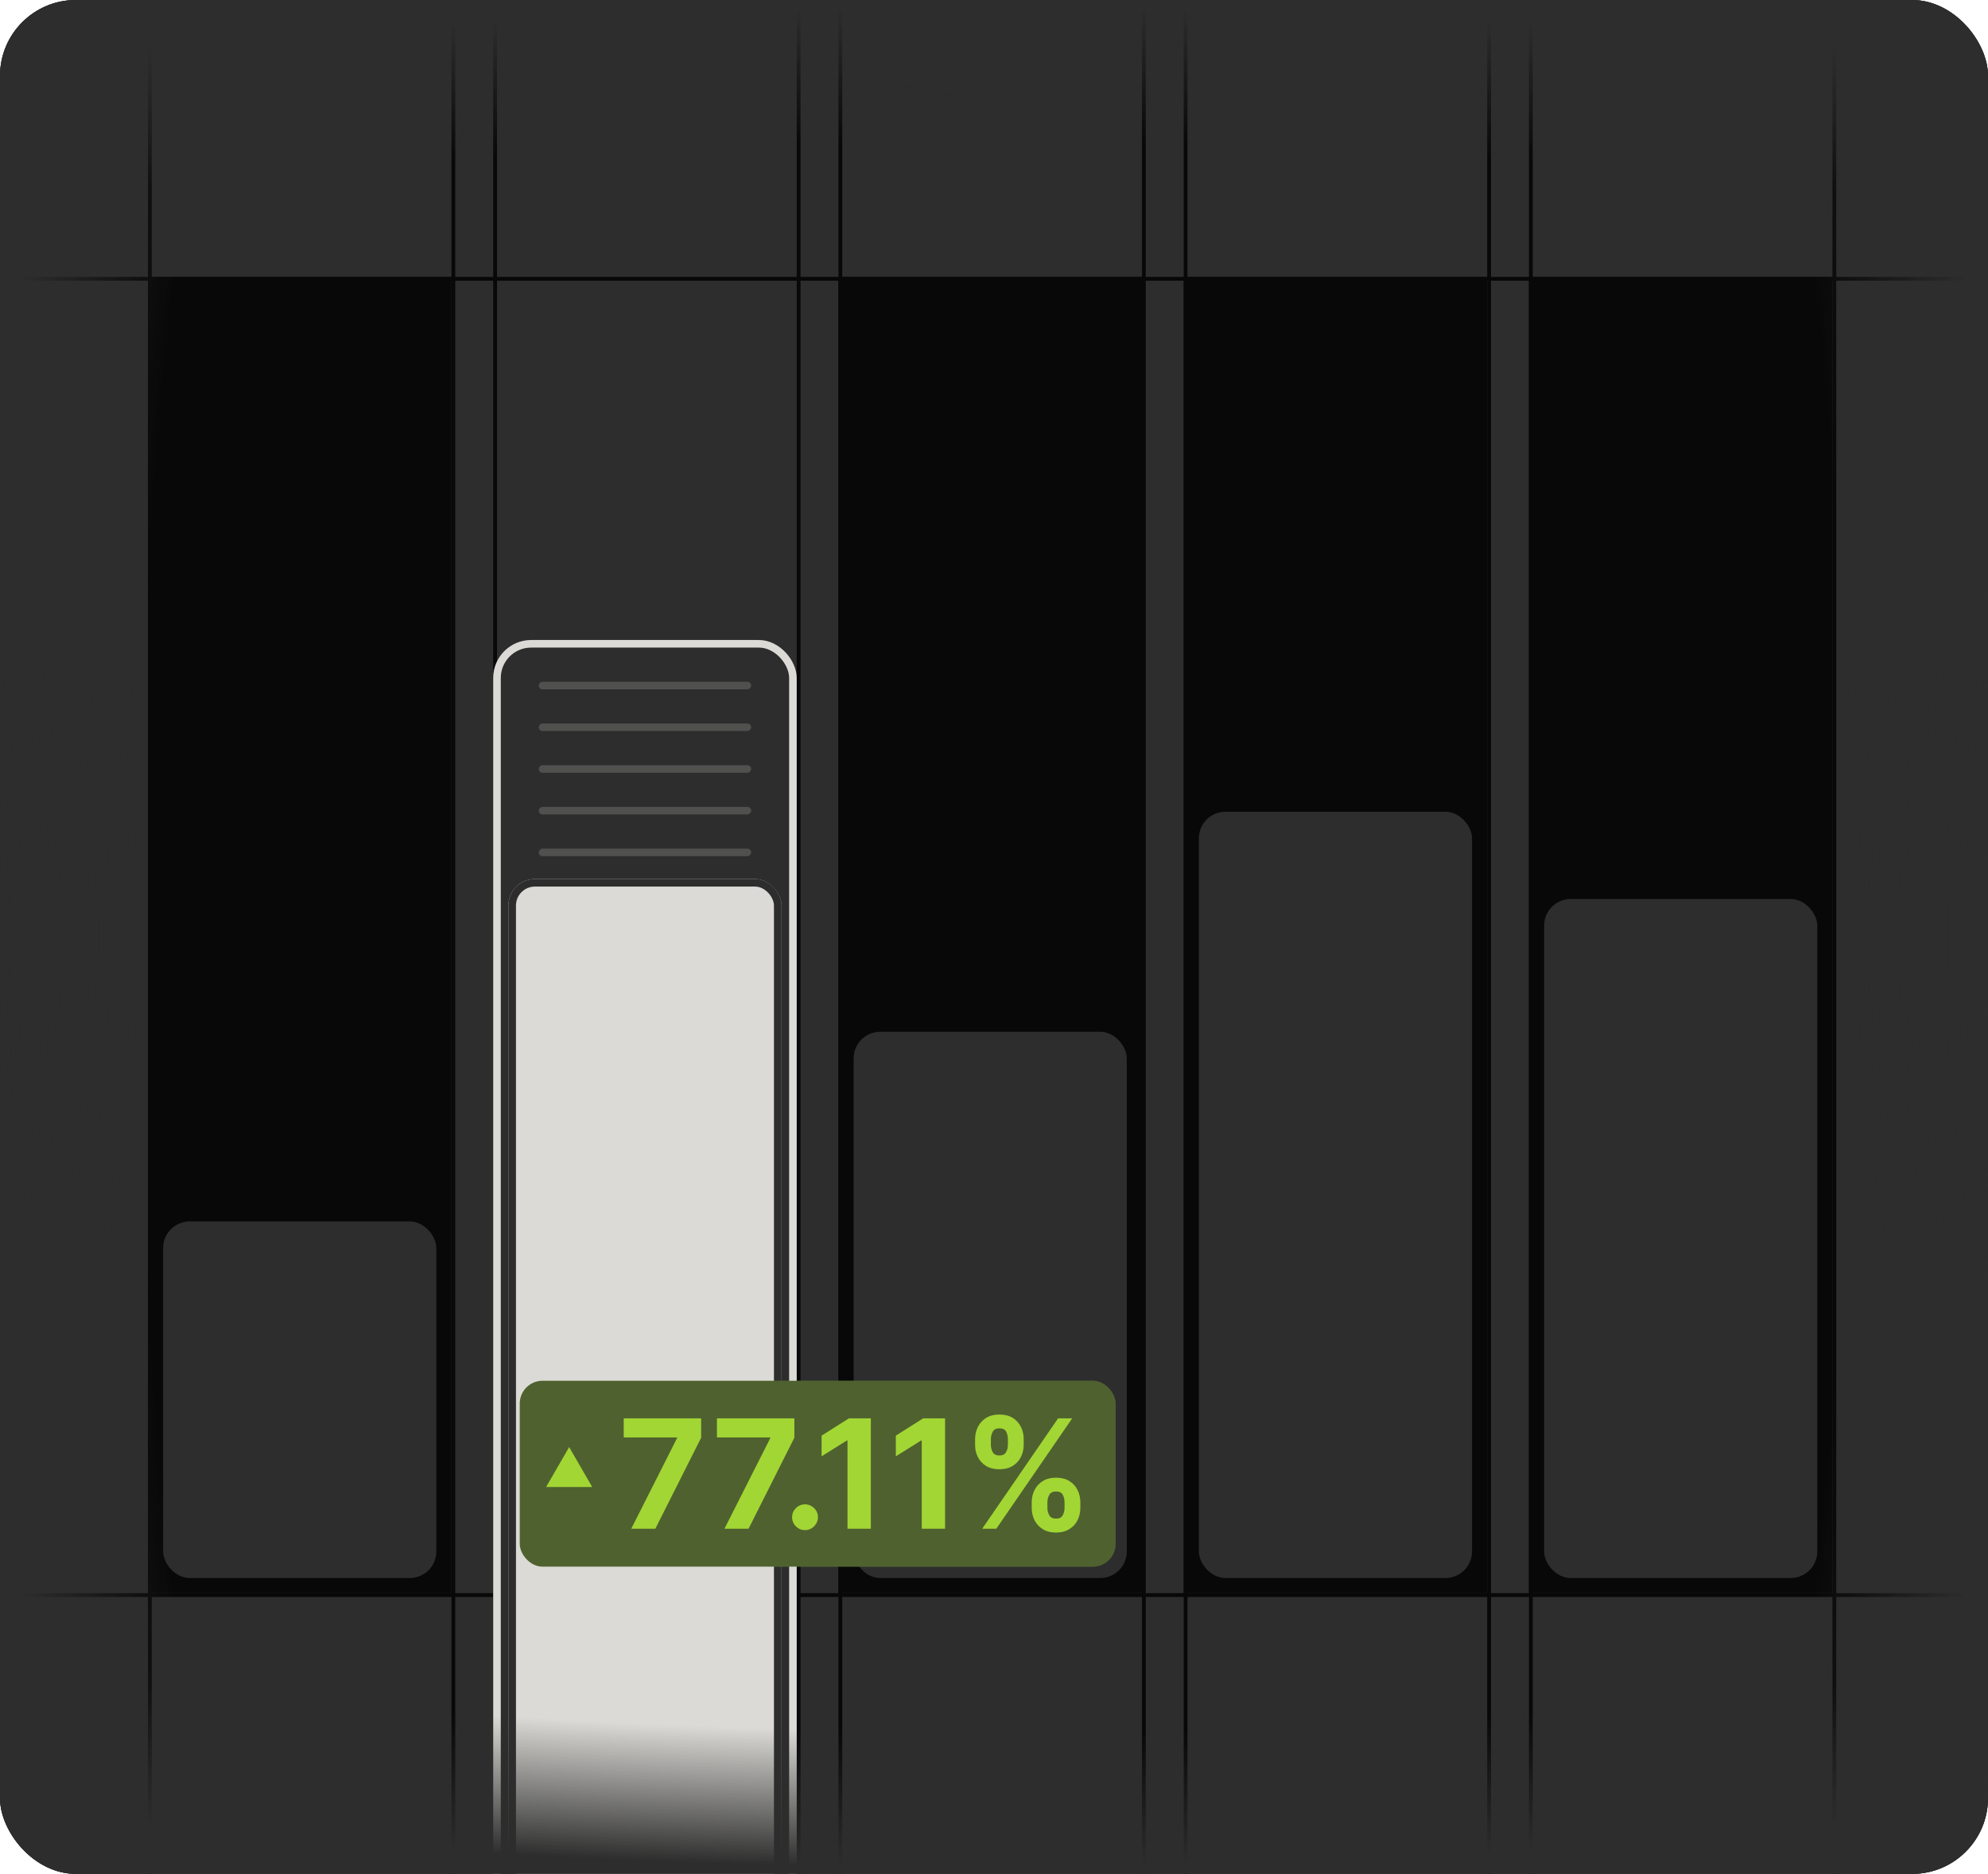 <svg width="524" height="494" viewBox="0 0 524 494" fill="none" xmlns="http://www.w3.org/2000/svg">
    <g clip-path="url(#clip0_2555_89)">
        <rect width="524" height="494" rx="20" fill="#2D2D2D" />
        <line x1="39.5" y1="2.18557e-08" x2="39.5" y2="494" stroke="#080808" />
        <line x1="119.5" y1="2.18557e-08" x2="119.5" y2="494" stroke="#080808" />
        <line x1="130.5" y1="2.18557e-08" x2="130.5" y2="494" stroke="#080808" />
        <line x1="221.5" y1="2.18557e-08" x2="221.5" y2="494" stroke="#080808" />
        <line x1="312.5" y1="2.18557e-08" x2="312.5" y2="494" stroke="#080808" />
        <line x1="403.5" y1="2.18557e-08" x2="403.5" y2="494" stroke="#080808" />
        <line x1="210.5" y1="2.18557e-08" x2="210.5" y2="494" stroke="#080808" />
        <line x1="301.5" y1="2.18557e-08" x2="301.5" y2="494" stroke="#080808" />
        <line x1="392.5" y1="2.18557e-08" x2="392.5" y2="494" stroke="#080808" />
        <line x1="483.5" y1="2.18557e-08" x2="483.5" y2="494" stroke="#080808" />
        <rect x="39" y="73" width="80" height="347" fill="#080808" />
        <rect x="43" y="322" width="72" height="94" rx="7" fill="#2D2D2D" />
        <line x1="524" y1="73.5" x2="-4.64544e-08" y2="73.5" stroke="#080808" />
        <line x1="524" y1="420.5" x2="-4.64544e-08" y2="420.5" stroke="#080808" />
        <g filter="url(#filter0_dddd_2555_89)">
            <rect x="130" y="73" width="80" height="347" rx="10" fill="#2D2D2D" />
            <rect x="131" y="74" width="78" height="345" rx="9" stroke="#DBDAD6" stroke-width="2" />
        </g>
        <g filter="url(#filter1_dddd_2555_89)">
            <rect x="134" y="136" width="72" height="280" rx="7" fill="#DBDAD6" />
            <rect x="135" y="137" width="70" height="278" rx="6" stroke="#2D2D2D" stroke-width="2" />
        </g>
        <g opacity="0.2">
            <g filter="url(#filter2_dddd_2555_89)">
                <rect width="56" height="2" rx="1" transform="matrix(1 0 0 -1 142 86)"
                    fill="#DBDAD6" />
            </g>
            <g filter="url(#filter3_dddd_2555_89)">
                <rect width="56" height="2" rx="1" transform="matrix(1 0 0 -1 142 97)"
                    fill="#DBDAD6" />
            </g>
            <g filter="url(#filter4_dddd_2555_89)">
                <rect width="56" height="2" rx="1" transform="matrix(1 0 0 -1 142 108)"
                    fill="#DBDAD6" />
            </g>
            <g filter="url(#filter5_dddd_2555_89)">
                <rect width="56" height="2" rx="1" transform="matrix(1 0 0 -1 142 119)"
                    fill="#DBDAD6" />
            </g>
            <g filter="url(#filter6_dddd_2555_89)">
                <rect width="56" height="2" rx="1" transform="matrix(1 0 0 -1 142 130)"
                    fill="#DBDAD6" />
            </g>
        </g>
        <rect x="221" y="73" width="80" height="347" fill="#080808" />
        <rect x="312" y="73" width="80" height="347" fill="#080808" />
        <rect x="403" y="73" width="80" height="347" fill="#080808" />
        <rect x="225" y="272" width="72" height="144" rx="7" fill="#2D2D2D" />
        <rect x="316" y="214" width="72" height="202" rx="7" fill="#2D2D2D" />
        <rect x="407" y="237" width="72" height="179" rx="7" fill="#2D2D2D" />
        <rect x="137" y="364" width="157.037" height="49" rx="6" fill="#A5CF59" fill-opacity="0.32" />
        <rect x="137" y="364" width="157.037" height="49" rx="6" fill="#4F612F" />
        <path d="M150.019 381.48L143.94 392.008L156.097 392.008L150.019 381.48Z" fill="#A2D634" />
        <path
            d="M166.39 403L178.449 379.136V378.938H164.401V373.909H184.813V379.009L172.739 403H166.39ZM190.96 403L203.02 379.136V378.938H188.971V373.909H209.383V379.009L197.309 403H190.96ZM212.192 403.369C211.255 403.369 210.45 403.038 209.777 402.375C209.115 401.703 208.783 400.898 208.783 399.96C208.783 399.032 209.115 398.237 209.777 397.574C210.45 396.911 211.255 396.58 212.192 396.58C213.101 396.58 213.897 396.911 214.579 397.574C215.26 398.237 215.601 399.032 215.601 399.96C215.601 400.585 215.44 401.158 215.118 401.679C214.806 402.19 214.394 402.602 213.883 402.915C213.371 403.218 212.808 403.369 212.192 403.369ZM229.536 373.909V403H223.385V379.747H223.215L216.553 383.923V378.469L223.755 373.909H229.536ZM249.106 373.909V403H242.956V379.747H242.785L236.123 383.923V378.469L243.325 373.909H249.106ZM271.944 397.545V396.011C271.944 394.847 272.19 393.777 272.682 392.801C273.184 391.816 273.909 391.03 274.856 390.443C275.812 389.847 276.977 389.548 278.35 389.548C279.742 389.548 280.911 389.842 281.858 390.429C282.815 391.016 283.535 391.802 284.017 392.787C284.51 393.762 284.756 394.837 284.756 396.011V397.545C284.756 398.71 284.51 399.785 284.017 400.77C283.525 401.745 282.801 402.527 281.844 403.114C280.888 403.71 279.723 404.009 278.35 404.009C276.958 404.009 275.788 403.71 274.841 403.114C273.894 402.527 273.175 401.745 272.682 400.77C272.19 399.785 271.944 398.71 271.944 397.545ZM276.077 396.011V397.545C276.077 398.218 276.238 398.852 276.56 399.449C276.892 400.045 277.488 400.344 278.35 400.344C279.212 400.344 279.799 400.05 280.111 399.463C280.433 398.876 280.594 398.237 280.594 397.545V396.011C280.594 395.32 280.443 394.676 280.14 394.08C279.837 393.483 279.24 393.185 278.35 393.185C277.498 393.185 276.906 393.483 276.574 394.08C276.243 394.676 276.077 395.32 276.077 396.011ZM257.015 380.898V379.364C257.015 378.189 257.266 377.115 257.767 376.139C258.269 375.154 258.994 374.368 259.941 373.781C260.897 373.194 262.053 372.901 263.407 372.901C264.808 372.901 265.982 373.194 266.929 373.781C267.876 374.368 268.596 375.154 269.088 376.139C269.581 377.115 269.827 378.189 269.827 379.364V380.898C269.827 382.072 269.576 383.147 269.074 384.122C268.582 385.098 267.857 385.879 266.901 386.466C265.954 387.044 264.789 387.332 263.407 387.332C262.024 387.332 260.855 387.039 259.898 386.452C258.951 385.855 258.231 385.074 257.739 384.108C257.256 383.133 257.015 382.062 257.015 380.898ZM261.177 379.364V380.898C261.177 381.589 261.338 382.228 261.66 382.815C261.991 383.402 262.573 383.696 263.407 383.696C264.278 383.696 264.87 383.402 265.182 382.815C265.504 382.228 265.665 381.589 265.665 380.898V379.364C265.665 378.672 265.514 378.028 265.211 377.432C264.908 376.835 264.306 376.537 263.407 376.537C262.564 376.537 261.981 376.84 261.66 377.446C261.338 378.052 261.177 378.691 261.177 379.364ZM258.89 403L278.89 373.909H282.611L262.611 403H258.89Z"
            fill="#A2D634" />
        <rect width="524" height="494" fill="url(#paint0_radial_2555_89)" />
        <rect x="524" width="494" height="524" transform="rotate(90 524 0)"
            fill="url(#paint1_radial_2555_89)" />
    </g>
    <defs>
        <filter id="filter0_dddd_2555_89" x="50" y="61" width="240" height="507"
            filterUnits="userSpaceOnUse" color-interpolation-filters="sRGB">
            <feFlood flood-opacity="0" result="BackgroundImageFix" />
            <feColorMatrix in="SourceAlpha" type="matrix"
                values="0 0 0 0 0 0 0 0 0 0 0 0 0 0 0 0 0 0 127 0" result="hardAlpha" />
            <feOffset dy="2.581" />
            <feGaussianBlur stdDeviation="1.812" />
            <feColorMatrix type="matrix" values="0 0 0 0 0 0 0 0 0 0 0 0 0 0 0 0 0 0 0.076 0" />
            <feBlend mode="normal" in2="BackgroundImageFix" result="effect1_dropShadow_2555_89" />
            <feColorMatrix in="SourceAlpha" type="matrix"
                values="0 0 0 0 0 0 0 0 0 0 0 0 0 0 0 0 0 0 127 0" result="hardAlpha" />
            <feOffset dy="7.137" />
            <feGaussianBlur stdDeviation="5.009" />
            <feColorMatrix type="matrix" values="0 0 0 0 0 0 0 0 0 0 0 0 0 0 0 0 0 0 0.1 0" />
            <feBlend mode="normal" in2="effect1_dropShadow_2555_89"
                result="effect2_dropShadow_2555_89" />
            <feColorMatrix in="SourceAlpha" type="matrix"
                values="0 0 0 0 0 0 0 0 0 0 0 0 0 0 0 0 0 0 127 0" result="hardAlpha" />
            <feOffset dy="18" />
            <feGaussianBlur stdDeviation="12.059" />
            <feColorMatrix type="matrix" values="0 0 0 0 0 0 0 0 0 0 0 0 0 0 0 0 0 0 0.084 0" />
            <feBlend mode="normal" in2="effect2_dropShadow_2555_89"
                result="effect3_dropShadow_2555_89" />
            <feColorMatrix in="SourceAlpha" type="matrix"
                values="0 0 0 0 0 0 0 0 0 0 0 0 0 0 0 0 0 0 127 0" result="hardAlpha" />
            <feOffset dy="68" />
            <feGaussianBlur stdDeviation="40" />
            <feColorMatrix type="matrix" values="0 0 0 0 0 0 0 0 0 0 0 0 0 0 0 0 0 0 0.3 0" />
            <feBlend mode="normal" in2="effect3_dropShadow_2555_89"
                result="effect4_dropShadow_2555_89" />
            <feBlend mode="normal" in="SourceGraphic" in2="effect4_dropShadow_2555_89"
                result="shape" />
        </filter>
        <filter id="filter1_dddd_2555_89" x="54" y="124" width="232" height="440"
            filterUnits="userSpaceOnUse" color-interpolation-filters="sRGB">
            <feFlood flood-opacity="0" result="BackgroundImageFix" />
            <feColorMatrix in="SourceAlpha" type="matrix"
                values="0 0 0 0 0 0 0 0 0 0 0 0 0 0 0 0 0 0 127 0" result="hardAlpha" />
            <feOffset dy="2.581" />
            <feGaussianBlur stdDeviation="1.812" />
            <feColorMatrix type="matrix" values="0 0 0 0 0 0 0 0 0 0 0 0 0 0 0 0 0 0 0.076 0" />
            <feBlend mode="normal" in2="BackgroundImageFix" result="effect1_dropShadow_2555_89" />
            <feColorMatrix in="SourceAlpha" type="matrix"
                values="0 0 0 0 0 0 0 0 0 0 0 0 0 0 0 0 0 0 127 0" result="hardAlpha" />
            <feOffset dy="7.137" />
            <feGaussianBlur stdDeviation="5.009" />
            <feColorMatrix type="matrix" values="0 0 0 0 0 0 0 0 0 0 0 0 0 0 0 0 0 0 0.1 0" />
            <feBlend mode="normal" in2="effect1_dropShadow_2555_89"
                result="effect2_dropShadow_2555_89" />
            <feColorMatrix in="SourceAlpha" type="matrix"
                values="0 0 0 0 0 0 0 0 0 0 0 0 0 0 0 0 0 0 127 0" result="hardAlpha" />
            <feOffset dy="18" />
            <feGaussianBlur stdDeviation="12.059" />
            <feColorMatrix type="matrix" values="0 0 0 0 0 0 0 0 0 0 0 0 0 0 0 0 0 0 0.084 0" />
            <feBlend mode="normal" in2="effect2_dropShadow_2555_89"
                result="effect3_dropShadow_2555_89" />
            <feColorMatrix in="SourceAlpha" type="matrix"
                values="0 0 0 0 0 0 0 0 0 0 0 0 0 0 0 0 0 0 127 0" result="hardAlpha" />
            <feOffset dy="68" />
            <feGaussianBlur stdDeviation="40" />
            <feColorMatrix type="matrix" values="0 0 0 0 0 0 0 0 0 0 0 0 0 0 0 0 0 0 0.3 0" />
            <feBlend mode="normal" in2="effect3_dropShadow_2555_89"
                result="effect4_dropShadow_2555_89" />
            <feBlend mode="normal" in="SourceGraphic" in2="effect4_dropShadow_2555_89"
                result="shape" />
        </filter>
        <filter id="filter2_dddd_2555_89" x="62" y="72" width="216" height="162"
            filterUnits="userSpaceOnUse" color-interpolation-filters="sRGB">
            <feFlood flood-opacity="0" result="BackgroundImageFix" />
            <feColorMatrix in="SourceAlpha" type="matrix"
                values="0 0 0 0 0 0 0 0 0 0 0 0 0 0 0 0 0 0 127 0" result="hardAlpha" />
            <feOffset dy="2.581" />
            <feGaussianBlur stdDeviation="1.812" />
            <feColorMatrix type="matrix" values="0 0 0 0 0 0 0 0 0 0 0 0 0 0 0 0 0 0 0.076 0" />
            <feBlend mode="normal" in2="BackgroundImageFix" result="effect1_dropShadow_2555_89" />
            <feColorMatrix in="SourceAlpha" type="matrix"
                values="0 0 0 0 0 0 0 0 0 0 0 0 0 0 0 0 0 0 127 0" result="hardAlpha" />
            <feOffset dy="7.137" />
            <feGaussianBlur stdDeviation="5.009" />
            <feColorMatrix type="matrix" values="0 0 0 0 0 0 0 0 0 0 0 0 0 0 0 0 0 0 0.1 0" />
            <feBlend mode="normal" in2="effect1_dropShadow_2555_89"
                result="effect2_dropShadow_2555_89" />
            <feColorMatrix in="SourceAlpha" type="matrix"
                values="0 0 0 0 0 0 0 0 0 0 0 0 0 0 0 0 0 0 127 0" result="hardAlpha" />
            <feOffset dy="18" />
            <feGaussianBlur stdDeviation="12.059" />
            <feColorMatrix type="matrix" values="0 0 0 0 0 0 0 0 0 0 0 0 0 0 0 0 0 0 0.084 0" />
            <feBlend mode="normal" in2="effect2_dropShadow_2555_89"
                result="effect3_dropShadow_2555_89" />
            <feColorMatrix in="SourceAlpha" type="matrix"
                values="0 0 0 0 0 0 0 0 0 0 0 0 0 0 0 0 0 0 127 0" result="hardAlpha" />
            <feOffset dy="68" />
            <feGaussianBlur stdDeviation="40" />
            <feColorMatrix type="matrix" values="0 0 0 0 0 0 0 0 0 0 0 0 0 0 0 0 0 0 0.3 0" />
            <feBlend mode="normal" in2="effect3_dropShadow_2555_89"
                result="effect4_dropShadow_2555_89" />
            <feBlend mode="normal" in="SourceGraphic" in2="effect4_dropShadow_2555_89"
                result="shape" />
        </filter>
        <filter id="filter3_dddd_2555_89" x="62" y="83" width="216" height="162"
            filterUnits="userSpaceOnUse" color-interpolation-filters="sRGB">
            <feFlood flood-opacity="0" result="BackgroundImageFix" />
            <feColorMatrix in="SourceAlpha" type="matrix"
                values="0 0 0 0 0 0 0 0 0 0 0 0 0 0 0 0 0 0 127 0" result="hardAlpha" />
            <feOffset dy="2.581" />
            <feGaussianBlur stdDeviation="1.812" />
            <feColorMatrix type="matrix" values="0 0 0 0 0 0 0 0 0 0 0 0 0 0 0 0 0 0 0.076 0" />
            <feBlend mode="normal" in2="BackgroundImageFix" result="effect1_dropShadow_2555_89" />
            <feColorMatrix in="SourceAlpha" type="matrix"
                values="0 0 0 0 0 0 0 0 0 0 0 0 0 0 0 0 0 0 127 0" result="hardAlpha" />
            <feOffset dy="7.137" />
            <feGaussianBlur stdDeviation="5.009" />
            <feColorMatrix type="matrix" values="0 0 0 0 0 0 0 0 0 0 0 0 0 0 0 0 0 0 0.1 0" />
            <feBlend mode="normal" in2="effect1_dropShadow_2555_89"
                result="effect2_dropShadow_2555_89" />
            <feColorMatrix in="SourceAlpha" type="matrix"
                values="0 0 0 0 0 0 0 0 0 0 0 0 0 0 0 0 0 0 127 0" result="hardAlpha" />
            <feOffset dy="18" />
            <feGaussianBlur stdDeviation="12.059" />
            <feColorMatrix type="matrix" values="0 0 0 0 0 0 0 0 0 0 0 0 0 0 0 0 0 0 0.084 0" />
            <feBlend mode="normal" in2="effect2_dropShadow_2555_89"
                result="effect3_dropShadow_2555_89" />
            <feColorMatrix in="SourceAlpha" type="matrix"
                values="0 0 0 0 0 0 0 0 0 0 0 0 0 0 0 0 0 0 127 0" result="hardAlpha" />
            <feOffset dy="68" />
            <feGaussianBlur stdDeviation="40" />
            <feColorMatrix type="matrix" values="0 0 0 0 0 0 0 0 0 0 0 0 0 0 0 0 0 0 0.3 0" />
            <feBlend mode="normal" in2="effect3_dropShadow_2555_89"
                result="effect4_dropShadow_2555_89" />
            <feBlend mode="normal" in="SourceGraphic" in2="effect4_dropShadow_2555_89"
                result="shape" />
        </filter>
        <filter id="filter4_dddd_2555_89" x="62" y="94" width="216" height="162"
            filterUnits="userSpaceOnUse" color-interpolation-filters="sRGB">
            <feFlood flood-opacity="0" result="BackgroundImageFix" />
            <feColorMatrix in="SourceAlpha" type="matrix"
                values="0 0 0 0 0 0 0 0 0 0 0 0 0 0 0 0 0 0 127 0" result="hardAlpha" />
            <feOffset dy="2.581" />
            <feGaussianBlur stdDeviation="1.812" />
            <feColorMatrix type="matrix" values="0 0 0 0 0 0 0 0 0 0 0 0 0 0 0 0 0 0 0.076 0" />
            <feBlend mode="normal" in2="BackgroundImageFix" result="effect1_dropShadow_2555_89" />
            <feColorMatrix in="SourceAlpha" type="matrix"
                values="0 0 0 0 0 0 0 0 0 0 0 0 0 0 0 0 0 0 127 0" result="hardAlpha" />
            <feOffset dy="7.137" />
            <feGaussianBlur stdDeviation="5.009" />
            <feColorMatrix type="matrix" values="0 0 0 0 0 0 0 0 0 0 0 0 0 0 0 0 0 0 0.1 0" />
            <feBlend mode="normal" in2="effect1_dropShadow_2555_89"
                result="effect2_dropShadow_2555_89" />
            <feColorMatrix in="SourceAlpha" type="matrix"
                values="0 0 0 0 0 0 0 0 0 0 0 0 0 0 0 0 0 0 127 0" result="hardAlpha" />
            <feOffset dy="18" />
            <feGaussianBlur stdDeviation="12.059" />
            <feColorMatrix type="matrix" values="0 0 0 0 0 0 0 0 0 0 0 0 0 0 0 0 0 0 0.084 0" />
            <feBlend mode="normal" in2="effect2_dropShadow_2555_89"
                result="effect3_dropShadow_2555_89" />
            <feColorMatrix in="SourceAlpha" type="matrix"
                values="0 0 0 0 0 0 0 0 0 0 0 0 0 0 0 0 0 0 127 0" result="hardAlpha" />
            <feOffset dy="68" />
            <feGaussianBlur stdDeviation="40" />
            <feColorMatrix type="matrix" values="0 0 0 0 0 0 0 0 0 0 0 0 0 0 0 0 0 0 0.3 0" />
            <feBlend mode="normal" in2="effect3_dropShadow_2555_89"
                result="effect4_dropShadow_2555_89" />
            <feBlend mode="normal" in="SourceGraphic" in2="effect4_dropShadow_2555_89"
                result="shape" />
        </filter>
        <filter id="filter5_dddd_2555_89" x="62" y="105" width="216" height="162"
            filterUnits="userSpaceOnUse" color-interpolation-filters="sRGB">
            <feFlood flood-opacity="0" result="BackgroundImageFix" />
            <feColorMatrix in="SourceAlpha" type="matrix"
                values="0 0 0 0 0 0 0 0 0 0 0 0 0 0 0 0 0 0 127 0" result="hardAlpha" />
            <feOffset dy="2.581" />
            <feGaussianBlur stdDeviation="1.812" />
            <feColorMatrix type="matrix" values="0 0 0 0 0 0 0 0 0 0 0 0 0 0 0 0 0 0 0.076 0" />
            <feBlend mode="normal" in2="BackgroundImageFix" result="effect1_dropShadow_2555_89" />
            <feColorMatrix in="SourceAlpha" type="matrix"
                values="0 0 0 0 0 0 0 0 0 0 0 0 0 0 0 0 0 0 127 0" result="hardAlpha" />
            <feOffset dy="7.137" />
            <feGaussianBlur stdDeviation="5.009" />
            <feColorMatrix type="matrix" values="0 0 0 0 0 0 0 0 0 0 0 0 0 0 0 0 0 0 0.1 0" />
            <feBlend mode="normal" in2="effect1_dropShadow_2555_89"
                result="effect2_dropShadow_2555_89" />
            <feColorMatrix in="SourceAlpha" type="matrix"
                values="0 0 0 0 0 0 0 0 0 0 0 0 0 0 0 0 0 0 127 0" result="hardAlpha" />
            <feOffset dy="18" />
            <feGaussianBlur stdDeviation="12.059" />
            <feColorMatrix type="matrix" values="0 0 0 0 0 0 0 0 0 0 0 0 0 0 0 0 0 0 0.084 0" />
            <feBlend mode="normal" in2="effect2_dropShadow_2555_89"
                result="effect3_dropShadow_2555_89" />
            <feColorMatrix in="SourceAlpha" type="matrix"
                values="0 0 0 0 0 0 0 0 0 0 0 0 0 0 0 0 0 0 127 0" result="hardAlpha" />
            <feOffset dy="68" />
            <feGaussianBlur stdDeviation="40" />
            <feColorMatrix type="matrix" values="0 0 0 0 0 0 0 0 0 0 0 0 0 0 0 0 0 0 0.3 0" />
            <feBlend mode="normal" in2="effect3_dropShadow_2555_89"
                result="effect4_dropShadow_2555_89" />
            <feBlend mode="normal" in="SourceGraphic" in2="effect4_dropShadow_2555_89"
                result="shape" />
        </filter>
        <filter id="filter6_dddd_2555_89" x="62" y="116" width="216" height="162"
            filterUnits="userSpaceOnUse" color-interpolation-filters="sRGB">
            <feFlood flood-opacity="0" result="BackgroundImageFix" />
            <feColorMatrix in="SourceAlpha" type="matrix"
                values="0 0 0 0 0 0 0 0 0 0 0 0 0 0 0 0 0 0 127 0" result="hardAlpha" />
            <feOffset dy="2.581" />
            <feGaussianBlur stdDeviation="1.812" />
            <feColorMatrix type="matrix" values="0 0 0 0 0 0 0 0 0 0 0 0 0 0 0 0 0 0 0.076 0" />
            <feBlend mode="normal" in2="BackgroundImageFix" result="effect1_dropShadow_2555_89" />
            <feColorMatrix in="SourceAlpha" type="matrix"
                values="0 0 0 0 0 0 0 0 0 0 0 0 0 0 0 0 0 0 127 0" result="hardAlpha" />
            <feOffset dy="7.137" />
            <feGaussianBlur stdDeviation="5.009" />
            <feColorMatrix type="matrix" values="0 0 0 0 0 0 0 0 0 0 0 0 0 0 0 0 0 0 0.1 0" />
            <feBlend mode="normal" in2="effect1_dropShadow_2555_89"
                result="effect2_dropShadow_2555_89" />
            <feColorMatrix in="SourceAlpha" type="matrix"
                values="0 0 0 0 0 0 0 0 0 0 0 0 0 0 0 0 0 0 127 0" result="hardAlpha" />
            <feOffset dy="18" />
            <feGaussianBlur stdDeviation="12.059" />
            <feColorMatrix type="matrix" values="0 0 0 0 0 0 0 0 0 0 0 0 0 0 0 0 0 0 0.084 0" />
            <feBlend mode="normal" in2="effect2_dropShadow_2555_89"
                result="effect3_dropShadow_2555_89" />
            <feColorMatrix in="SourceAlpha" type="matrix"
                values="0 0 0 0 0 0 0 0 0 0 0 0 0 0 0 0 0 0 127 0" result="hardAlpha" />
            <feOffset dy="68" />
            <feGaussianBlur stdDeviation="40" />
            <feColorMatrix type="matrix" values="0 0 0 0 0 0 0 0 0 0 0 0 0 0 0 0 0 0 0.3 0" />
            <feBlend mode="normal" in2="effect3_dropShadow_2555_89"
                result="effect4_dropShadow_2555_89" />
            <feBlend mode="normal" in="SourceGraphic" in2="effect4_dropShadow_2555_89"
                result="shape" />
        </filter>
        <radialGradient id="paint0_radial_2555_89" cx="0" cy="0" r="1"
            gradientUnits="userSpaceOnUse"
            gradientTransform="translate(262 247) rotate(-180) scale(262 730.353)">
            <stop offset="0.853" stop-color="#2D2D2D" stop-opacity="0" />
            <stop offset="1" stop-color="#2D2D2D" />
        </radialGradient>
        <radialGradient id="paint1_radial_2555_89" cx="0" cy="0" r="1"
            gradientUnits="userSpaceOnUse"
            gradientTransform="translate(771 262) rotate(-180) scale(247 774.706)">
            <stop offset="0.854" stop-color="#2D2D2D" stop-opacity="0" />
            <stop offset="1" stop-color="#2D2D2D" />
        </radialGradient>
        <clipPath id="clip0_2555_89">
            <rect width="524" height="494" rx="20" fill="white" />
        </clipPath>
    </defs>
</svg>
    